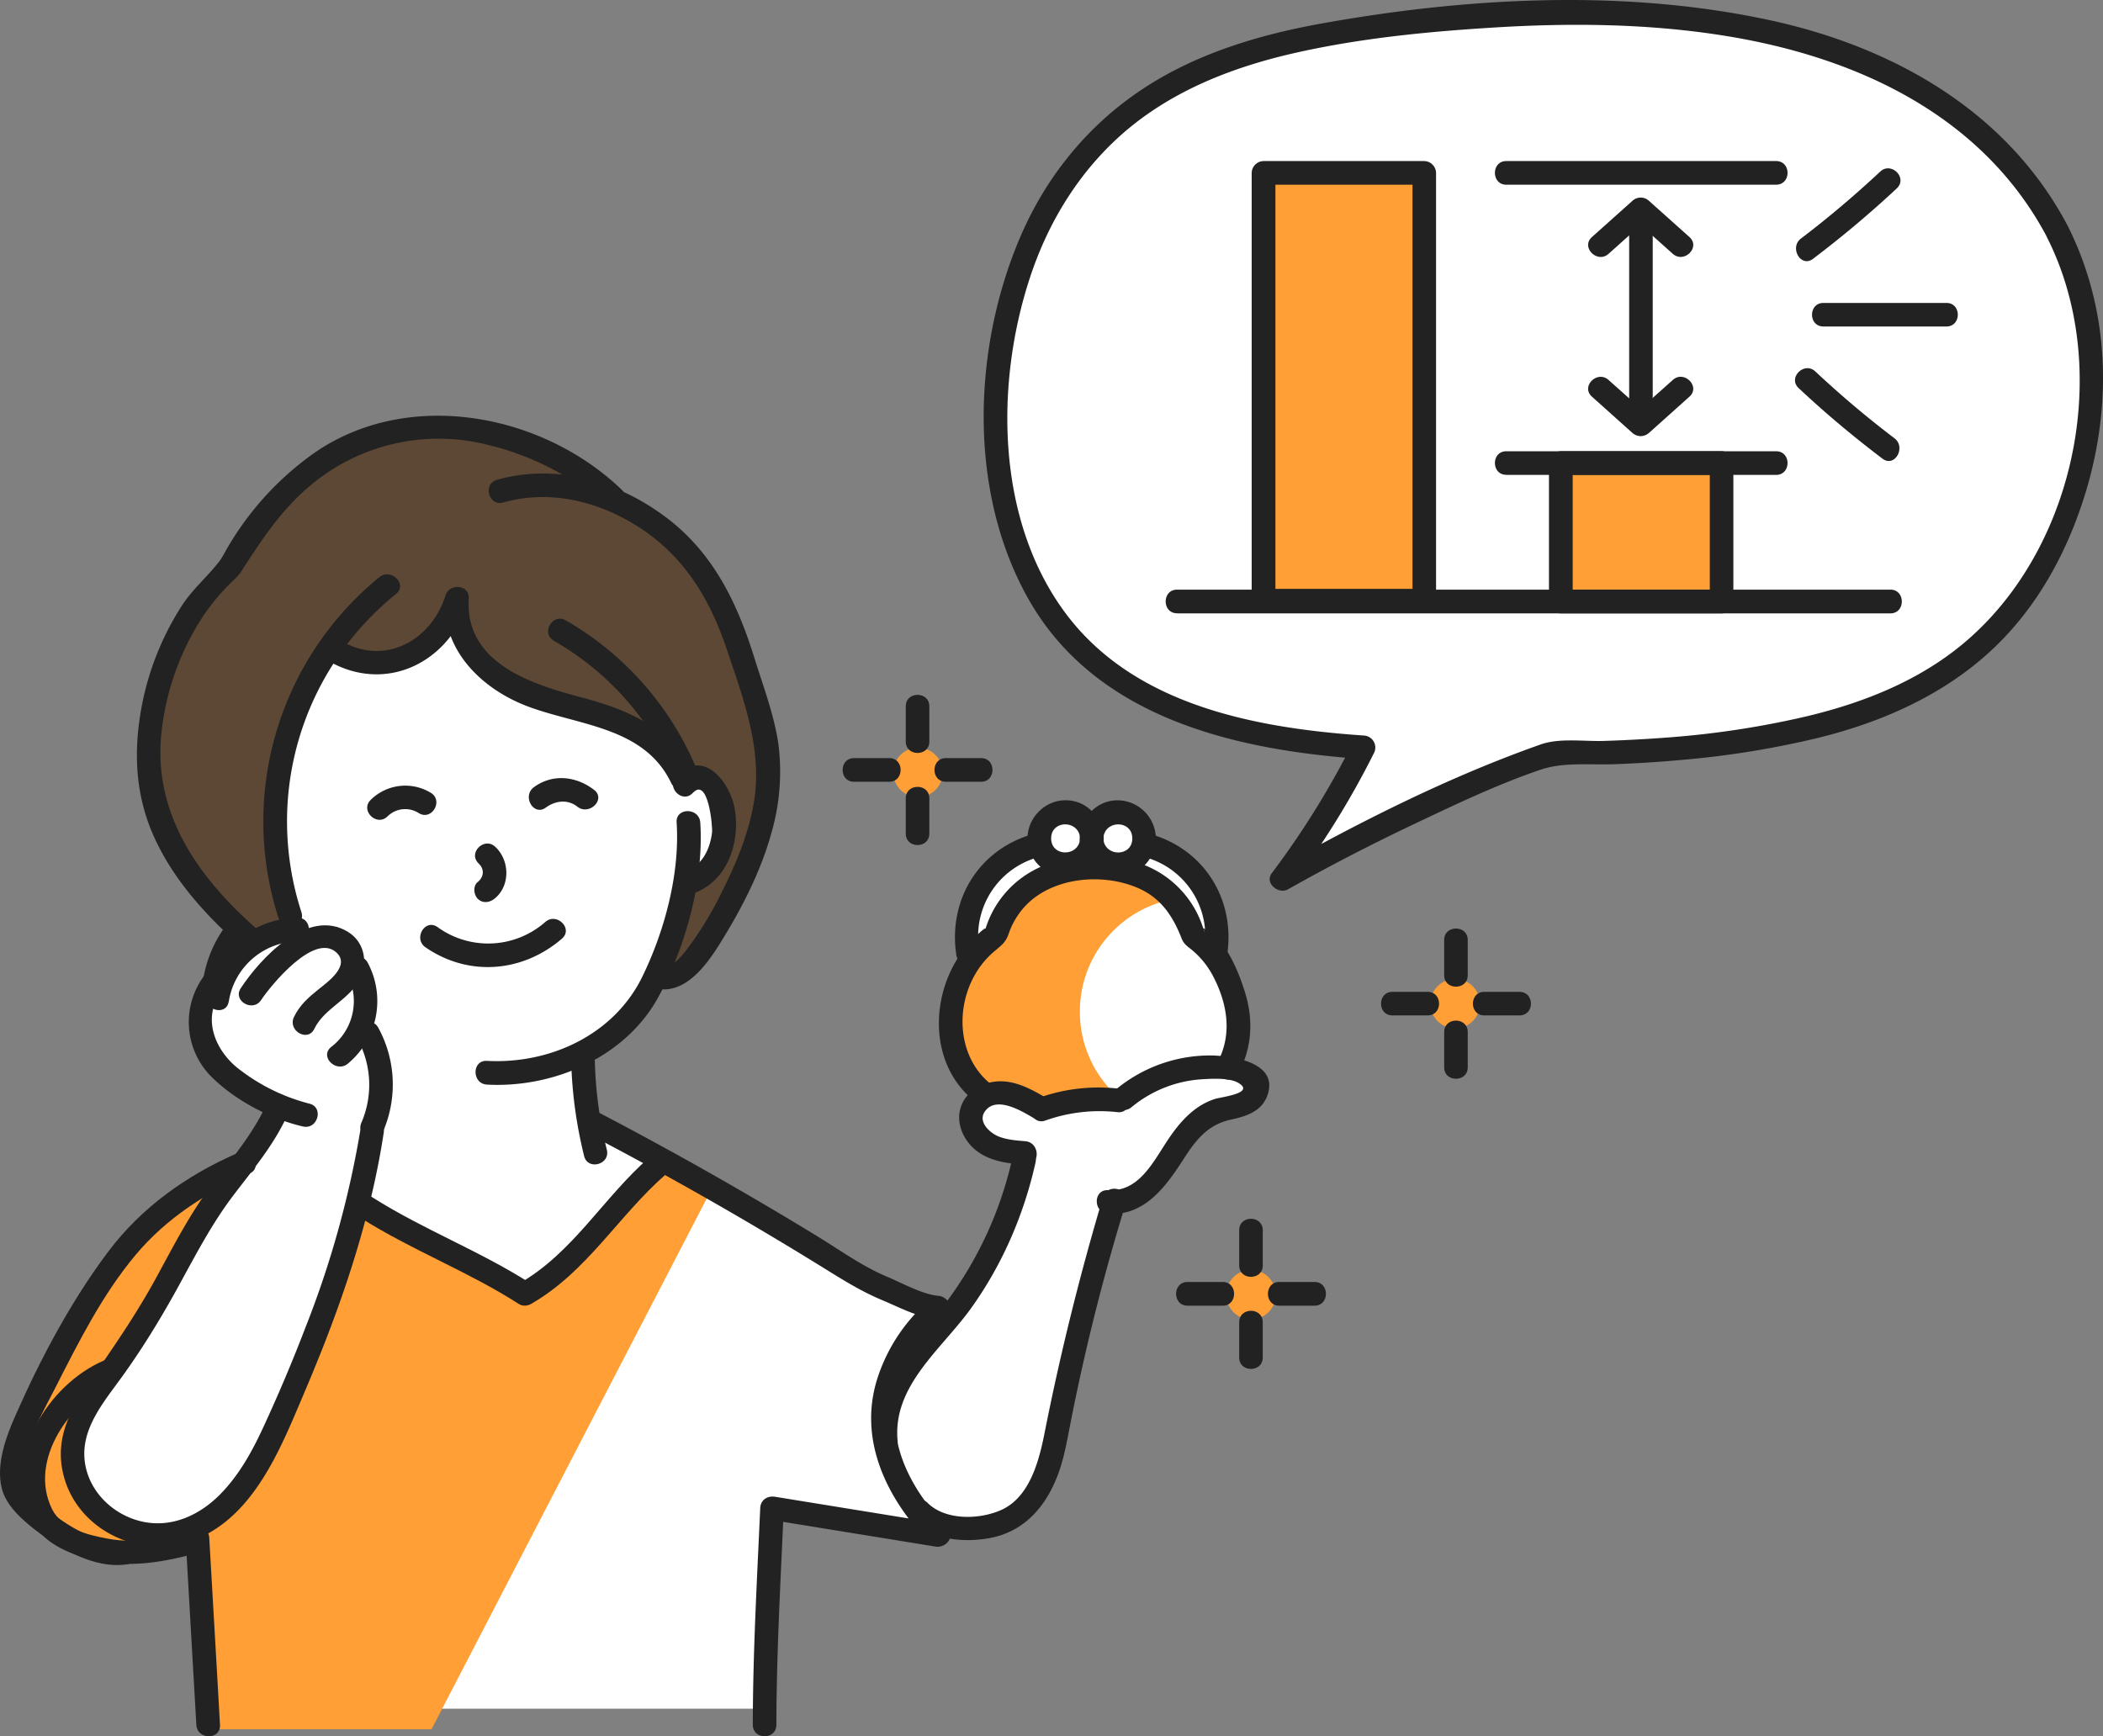 <svg width="241" height="199" fill="none" xmlns="http://www.w3.org/2000/svg"><rect width="100%" height="100%" fill="#808080" stroke="none"/><g clip-path="url(#a)"><g clip-path="url(#b)"><path d="M159.57 115.58h4.03c.46 0 .51-.38.51-.55 0-.17-.05-.55-.5-.55h-4.04c-.45 0-.5.38-.5.55 0 .17.05.55.5.55Zm7.83-3.8v-4.05c0-.45-.38-.5-.55-.5-.16 0-.55.05-.55.5v4.05c0 .45.39.5.56.5.16 0 .54-.05.54-.5Zm15.29-24.98c.78 0 1.51.01 2.23-.01 2.84-.1 5.46-.28 8.02-.51 5.63-.53 10.66-1.36 15.38-2.53 7.8-1.94 14.22-5.15 19.06-9.54 4.92-4.46 8.56-10.5 10.84-17.95 3.2-10.5 2.5-21.19-2.02-30.09-7.75-14.63-22.31-20.57-33.17-22.98A107.57 107.57 0 0 0 179.77.8c-8.82 0-18.25.9-28.21 2.7-8.6 1.54-15.35 4.06-20.66 7.7a37.5 37.5 0 0 0-13.19 16.14c-5.8 13.45-5.54 29.41.69 40.65 5.84 10.57 17.56 16.47 35.8 18.05a.8.8 0 0 1 .64 1.17 98.91 98.91 0 0 1-8.46 13.35c-.06.08-.16.22.04.45.18.21.55.35.78.22 4.7-2.64 9.46-5.1 14.12-7.32l.74-.36c4.62-2.19 9.39-4.46 14.27-6.1 2.02-.69 4.23-.67 6.36-.65Zm-15.29 35.53v-4.05c0-.45-.38-.5-.55-.5-.16 0-.55.05-.55.5v4.05c0 .45.39.5.56.5.16 0 .54-.05.54-.5Zm-54.1 53.15c3.96-.73 6-3.83 7.02-6.3a27.3 27.3 0 0 0 1.4-5.37l.16-.82a259.24 259.24 0 0 1 6.05-24.2.8.8 0 0 1 .62-.56c2.81-.54 4.7-3.16 6.55-6.02 1.58-2.46 3.12-4.1 5.9-4.7 1.74-.36 3-.89 3.48-2.22.23-.62.23-1.13.02-1.56-.3-.58-1.04-1.08-2.16-1.43a.8.8 0 0 1-.51-1.04c.85-2.33.87-4.82.05-7.4-.37-1.19-1-2.9-1.89-4.35a.8.8 0 0 1-.11-.52c.7-5.67-2.39-10.67-7.69-12.44a.8.8 0 0 1-.54-.7 3.61 3.61 0 0 0-3.42-3.32c-.96-.05-1.87.3-2.55.98a.8.8 0 0 1-1.14 0c-.65-.65-1.49-1-2.42-1-1.82 0-3.4 1.5-3.55 3.33a.81.81 0 0 1-.54.7c-5.45 1.83-8.52 6.96-7.65 12.78.01.06.03.1.06.17.13.25.12.56-.03.8-3.03 4.84-2.57 11.14 1.06 14.64.31.3.33.8.04 1.12-.27.3-.48.64-.61 1-.55 1.51.24 3.1 1.27 4.01 1.12 1 2.63 1.32 3.8 1.48a.8.8 0 0 1 .68.99 43.97 43.97 0 0 1-7.42 16.01.8.8 0 0 1-.62.33.82.82 0 0 1-.63-.28.75.75 0 0 0-.47-.27c-1.48-.1-3.25-.92-4.8-1.64a49.1 49.1 0 0 0-1.38-.62c-2.15-.9-4.1-2.16-6-3.38-.67-.42-1.33-.85-2-1.26a429.5 429.5 0 0 0-24.85-14.07l-.09-.03a.8.8 0 0 1-.47-.62 48 48 0 0 1-.55-5.98v-.09c-.07-.34.1-.7.39-.86 3.05-1.7 5.47-4.1 7-6.9l.43-.83a.81.81 0 0 1 .75-.44h.12c2.83 0 5-3.57 6.42-5.94a46.34 46.34 0 0 0 5.14-11.33 24.6 24.6 0 0 0 .8-9.89 46.13 46.13 0 0 0-2.03-7.61l-.72-2.24c-1.52-4.9-3.97-11.07-9.45-15.36a25.5 25.5 0 0 0-5.1-3.11.8.8 0 0 1-.34-.3 30.18 30.18 0 0 0-16.6-8.07c-6.45-.92-12.69.41-17.57 3.75a33.6 33.6 0 0 0-10.26 11.42l-.03.05c-.18.33-.37.67-.61.97a32.1 32.1 0 0 1-1.77 2.01c-.88.95-1.72 1.84-2.4 2.9a31.5 31.5 0 0 0-4.65 12.12c-.84 5.13-.33 9.64 1.56 13.75 1.6 3.49 4.1 6.85 7.67 10.29a.8.8 0 0 1 .1 1.03 13.11 13.11 0 0 0-2.05 5 .82.82 0 0 1-.14.33 8.08 8.08 0 0 0 .64 10.32 20.7 20.7 0 0 0 5.8 4.06.8.8 0 0 1 .36 1.1 35.77 35.77 0 0 1-3.17 4.9c-.08.1-.19.2-.31.25-6.03 2.67-10.84 6.35-14.3 10.94-3.74 4.99-7.28 11.23-10.51 18.56-1.04 2.36-2.16 5.39-1.55 7.88.4 1.63 1.9 3 3 3.9a33.2 33.2 0 0 0 1.5 1.14 9.22 9.22 0 0 0 3.34 1.98c2.14 1 4.05 1.37 5.7 1.1l.07-.02c.06-.02.14-.02.19-.03h.02c1.89 0 3.92-.28 6.4-.9.24-.05.48 0 .67.13.2.15.32.37.33.6l1.1 19.36c0 .23.1.38.29.47.2.1.5.1.66 0 .08-.05.16-.14.15-.38l-.06-1.04a.8.8 0 0 1 .8-.85h61.13a.8.8 0 0 1 .8.8v1.06c0 .2.06.34.2.42.2.11.49.11.68 0 .15-.08.21-.22.21-.42.02-6.78.34-13.67.65-20.32l.14-2.97a.8.8 0 0 1 .93-.76l17.45 2.84a.7.7 0 0 0 .76-.41.8.8 0 0 1 .89-.52c1.34.23 2.83.21 4.31-.07Z" fill="#fff"/><path d="M101.9 88.8c.46 0 .5-.39.5-.56 0-.16-.04-.55-.5-.55h-4.03c-.46 0-.5.39-.5.56 0 .16.04.55.5.55h4.03Zm42.01 66.78v-4.04c0-.46-.38-.5-.55-.5-.16 0-.55.04-.55.5v4.04c0 .46.39.5.56.5.16 0 .54-.04.54-.5Zm2.7-6.74h4.03c.46 0 .51-.38.51-.55 0-.17-.05-.55-.5-.55h-4.04c-.45 0-.5.38-.5.55 0 .17.05.55.5.55Zm27.52-33.26c.46 0 .5-.38.5-.55 0-.17-.04-.55-.5-.55h-4.03c-.46 0-.5.38-.5.55 0 .17.04.55.5.55h4.03ZM104.6 91.5v4.04c0 .46.38.5.55.5.16 0 .55-.04.55-.5V91.5c0-.46-.39-.5-.55-.5-.17 0-.55.04-.55.5Zm35.52 57.34c.45 0 .5-.38.5-.55 0-.17-.05-.55-.5-.55h-4.03c-.46 0-.51.38-.51.55 0 .17.05.55.5.55h4.04ZM105.7 84.99v-4.04c0-.46-.39-.5-.55-.5-.17 0-.55.04-.55.5v4.04c0 .46.38.5.55.5.16 0 .55-.04.55-.5Zm37.67 60.55c.16 0 .54-.05.54-.5v-4.05c0-.46-.38-.5-.55-.5-.17 0-.55.04-.55.5v4.04c0 .46.4.51.56.51ZM112.43 88.8c.46 0 .5-.39.5-.56 0-.16-.04-.55-.5-.55h-4.03c-.46 0-.5.39-.5.56 0 .16.04.55.5.55h4.03Z" fill="#fff"/><path d="M163.21 19.82H144.8v49.03h18.42V19.82Zm34.89 32.33h-19.23V68.6h19.23V52.15Z" fill="#FF9F35"/><path d="M38.92 74.9s-6.74 5.8-6.74 12.11c0 6.3 1.91 19.52 1.91 19.52l-5.07 1.56s-14.6-9.3-11.74-25.12c2.85-15.81 8.21-17.12 8.21-17.12s9-16.88 25.68-16.88 17.2 7.4 21.12 9.33c3.92 1.93 12.08 8.65 14.4 22.66 2.32 14-.38 18.16-.38 18.16s-6.09 12.66-8.98 12.66c-2.9 0-3.53 2.66-3.53 2.66l5.1-14.4s4.24 1.03 4.12-3.08c-.12-4.12 1.9-7.57-2.29-7.57-4.18 0-2.29-.58-2.29-.58s-.24-3.97-6.36-5.62c-6.11-1.65-16.61-2.96-19.24-10.9l-.57-2.06L47 75.2s-5.72 1.1-8.07-.3Z" fill="#5C4835"/><path d="M81.62 136.15 49.45 198.2h-25.6v-23.04s8.05-10.67 14.67-30.95l2.5-6.4 19.24 9.93 15.49-14.4 5.87 2.81Zm-54.69-1.58-13.65 23.1-4.97 3.02s-2.84 9.91 6.35 14.47c9.2 4.55-4.23 2.88-4.23 2.88s-15.65-3.9-6.09-18.05c9.57-14.16 5.3-14.27 11.48-18.5a140.36 140.36 0 0 1 11.11-6.92Zm78.27-43.21a2.83 2.83 0 1 0 0-5.66 2.83 2.83 0 0 0 0 5.66Zm61.56 26.51a2.83 2.83 0 1 0 0-5.67 2.83 2.83 0 0 0 0 5.67Zm-23.39 33.35a2.83 2.83 0 1 0-.01-5.67 2.83 2.83 0 0 0 0 5.67Zm-19.62-35.27c0-6.2 4.29-11.39 10.06-12.76-1.87-1.73-4.83-3.69-8.68-3.69-6.92 0-9.94 6.3-9.94 6.3l-4.78 5.98s-2.55 3.9-.75 8.53c1.8 4.62 3.27 5.66 3.27 5.66s4.23-.98 6.19.98l8.6-.63.68-.35a13.1 13.1 0 0 1-4.65-10.02Z" fill="#FF9F35"/><path d="M44.4 93.58a2.87 2.87 0 0 1 3.6-.38c1.5.9 2.85-1.45 1.36-2.34a5.63 5.63 0 0 0-6.86.8c-1.27 1.2.64 3.12 1.9 1.92Zm23.69-3.04c-2.03-1.58-4.75-1.9-6.9-.32-1.4 1.02-.04 3.37 1.36 2.34 1.1-.8 2.5-.98 3.62-.1 1.36 1.06 3.3-.85 1.92-1.92Zm-13.24 8.43c.69.64.61 1.55-.1 2.12-.57.45-.47 1.44 0 1.92.56.56 1.34.45 1.91 0 1.84-1.46 1.77-4.4.1-5.95-1.26-1.2-3.18.72-1.9 1.91Zm-6.08 9.61c4.94 3.4 11.13 2.88 15.63-1 1.32-1.14-.6-3.05-1.91-1.91a9.9 9.9 0 0 1-12.36.58c-1.44-1-2.8 1.35-1.36 2.33Zm-10.53-32.5c6.49 3.27 13.35-.43 15.43-7.13l-2.66-.36c-.37 5.99 4.25 10.4 9.46 12.37 5.87 2.21 13.36 2.34 16.44 8.77.75 1.57 3.09.2 2.34-1.37-2.4-5-7.52-7.08-12.58-8.42-5.74-1.51-13.42-3.93-12.95-11.35.1-1.58-2.22-1.78-2.66-.36-1.54 4.95-6.55 7.97-11.46 5.5-1.55-.78-2.92 1.56-1.36 2.35Z" fill="#222"/><path d="M79.4 90.88c1.75-1.89 2.28 3.8 2.2 4.54-.24 1.89-1.1 3.79-3.03 4.4-1.65.54-.94 3.16.72 2.63 4-1.29 5.55-5.76 4.93-9.65-.5-3.16-3.67-7.14-6.74-3.83-1.18 1.27.73 3.2 1.92 1.9Z" fill="#222"/><path d="M77.54 94.27c.39 5.88-1.39 12.5-3.97 17.75-3.27 6.61-10.57 9.96-17.77 9.57-1.74-.09-1.73 2.62 0 2.72 7.64.41 15.9-3.14 19.66-10.06 3.13-5.78 5.22-13.36 4.79-19.98-.12-1.73-2.83-1.74-2.71 0ZM43.48 66.15a36.11 36.11 0 0 0-11.55 39.11c.54 1.66 3.15.94 2.61-.72-4.3-13.3 0-27.7 10.85-36.47 1.35-1.1-.57-3-1.91-1.92Z" fill="#222"/><path d="M29.12 106.2C22.58 100.36 17.54 93.15 18.5 84c.44-4.17 1.78-8.3 3.88-11.93a24.33 24.33 0 0 1 3.63-4.83c.57-.59 1.2-1.08 1.65-1.77 2.34-3.62 4.54-7 7.9-9.82a22.83 22.83 0 0 1 20.35-4.66c4.81 1.15 9.8 3.57 13.41 7.03 1.26 1.2 3.18-.71 1.91-1.91-9.12-8.74-24.36-11.61-35.08-4.29a34.59 34.59 0 0 0-10.5 11.7c-.19.32-.36.64-.58.9-1.35 1.72-3 3.11-4.21 4.97a32.34 32.34 0 0 0-4.77 12.43c-.8 4.91-.47 9.66 1.62 14.22 2.15 4.7 5.68 8.66 9.5 12.07 1.3 1.15 3.22-.76 1.91-1.92Z" fill="#222"/><path d="M75.47 113.36c3.6.5 6.11-3.67 7.7-6.31 2.14-3.54 4.1-7.5 5.21-11.5a25.3 25.3 0 0 0 .83-10.23c-.48-3.36-1.77-6.73-2.78-9.98-1.9-6.11-4.58-11.72-9.72-15.75-5.56-4.35-12.82-6.56-19.74-4.6-1.68.46-.97 3.08.71 2.6 5.45-1.53 11.08-.1 15.73 2.96 5.01 3.28 7.93 8.11 9.82 13.7 1.9 5.65 4.17 11.58 3.18 17.6-.6 3.66-2.02 7.06-3.67 10.35a40.03 40.03 0 0 1-3.35 5.69c-.54.74-2.05 3.02-3.21 2.86-1.7-.23-2.43 2.38-.71 2.61Zm-49.25 1.44a8.14 8.14 0 0 1 7.87-6.91c1.74-.02 1.75-2.73 0-2.71a10.83 10.83 0 0 0-10.48 8.9c-.28 1.7 2.32 2.43 2.6.71Z" fill="#222"/><path d="M29.92 114.62c1.1-1.65 6.07-7.77 8.62-5.46 1.65 1.5-.96 3.37-2 4.2-1.16.93-2.2 1.83-2.85 3.2-.76 1.55 1.57 2.93 2.33 1.36 1.2-2.48 4.18-3.35 5.32-5.94.82-1.88.35-4.04-1.44-5.16-4.62-2.87-10.04 3-12.31 6.44-.96 1.44 1.38 2.8 2.33 1.36Z" fill="#222"/><path d="M39.82 111.72a6.62 6.62 0 0 1-1.87 8.28c-1.36 1.09.56 3 1.9 1.92a9.32 9.32 0 0 0 2.3-11.56c-.8-1.55-3.14-.18-2.33 1.36Zm-16.25-.11a8.88 8.88 0 0 0 .5 11.64c2.7 2.78 6.9 5 10.65 5.86 1.7.39 2.42-2.23.72-2.62a22.12 22.12 0 0 1-7.9-3.84c-2.84-2.08-4.55-6-2.06-9.12 1.08-1.35-.82-3.28-1.91-1.92Z" fill="#222"/><path d="M25.89 113.1a11.47 11.47 0 0 1 2.21-5.46c1.03-1.42-1.32-2.77-2.34-1.38a14.07 14.07 0 0 0-2.58 6.83c-.2 1.73 2.5 1.72 2.7 0Zm15.13 6.08a10.94 10.94 0 0 1 .38 9.53c-.66 1.6 1.95 2.3 2.61.71a13.57 13.57 0 0 0-.65-11.61c-.82-1.54-3.15-.17-2.34 1.37Z" fill="#222"/><path d="M41.37 129.08a111.5 111.5 0 0 1-6.35 23.03 182.03 182.03 0 0 1-4.8 11.37c-1.27 2.77-2.78 5.53-4.93 7.73-2.34 2.4-5.52 3.92-8.92 3.2-3.4-.72-6.3-3.51-6.67-7.05-.4-3.73 2.3-6.8 4.33-9.63 2.3-3.2 4.3-6.47 6.2-9.9 2.04-3.7 3.92-7.4 6.47-10.77 2.33-3.07 4.88-6.05 6.4-9.64.67-1.6-1.66-2.98-2.33-1.38-1.56 3.7-4.21 6.74-6.6 9.91-2.63 3.48-4.54 7.38-6.65 11.18-2.2 3.94-4.7 7.54-7.26 11.24-2.09 3.02-3.8 6.12-3.15 9.91 1.2 6.98 9.05 10.77 15.4 8.13 6.8-2.84 9.77-10.71 12.45-17 4.05-9.51 7.46-19.36 9.02-29.62.26-1.7-2.34-2.43-2.6-.71Z" fill="#222"/><path d="M11.9 155.94c-6.37 2.74-11.45 10.94-8.52 17.84 1.26 2.97 4.3 4.27 7.28 4.98 4.21 1.02 8.18.28 12.3-.86 1.68-.46.97-3.08-.72-2.61-3.24.9-6.47 1.7-9.85 1.07-2.24-.41-5.31-1.14-6.42-3.38-2.81-5.71 2.23-12.52 7.3-14.7 1.59-.68.2-3.02-1.38-2.34Z" fill="#222"/><path d="M27.22 132.16c-5.8 2.53-10.99 6.2-14.82 11.3-4.25 5.66-7.75 12.24-10.6 18.71-1.1 2.47-2.28 5.64-1.6 8.4.44 1.77 1.9 3.2 3.26 4.32 2.9 2.36 7.32 5.06 11.22 4.38 1.72-.3.99-2.91-.71-2.62-3.01.53-7.19-2.38-9.27-4.25-1.61-1.46-2.15-2.62-1.82-4.86.46-3.03 2.1-5.81 3.47-8.5 2.67-5.25 5.4-10.69 9.2-15.22 3.5-4.17 8.09-7.14 13.04-9.31 1.6-.7.22-3.04-1.37-2.35Zm14.07 7.4c5.82 3.7 12.36 6.16 18.18 9.9.4.26.96.23 1.37 0 6.46-3.7 10-10.1 15.5-14.9 1.31-1.15-.6-3.06-1.92-1.91-5.3 4.63-8.71 10.9-14.94 14.47h1.36c-5.82-3.74-12.36-6.2-18.18-9.9-1.48-.94-2.84 1.4-1.37 2.34Z" fill="#222"/><path d="M65.46 121.7c.1 3.65.6 7.24 1.48 10.8.42 1.68 3.03.97 2.6-.73a46.97 46.97 0 0 1-1.37-10.07c-.05-1.75-2.76-1.75-2.7 0Z" fill="#222"/><path d="M67.45 129.97a426.09 426.09 0 0 1 26.22 14.91c2.47 1.52 4.76 3.02 7.42 4.13 2.01.84 4.27 2.06 6.47 2.22l-.95-2.31a19.86 19.86 0 0 0-5.9 8.58c-2.57 7.26.83 14.22 5.9 19.42l1.31-2.27-19.1-3.1c-.88-.14-1.66.36-1.7 1.31-.37 8.27-.84 16.55-.85 24.83 0 1.74 2.7 1.75 2.7 0 .02-8.28.49-16.56.85-24.83l-1.71 1.3 19.1 3.1c1.26.2 2.33-1.22 1.3-2.26-4.62-4.75-7.67-11-4.9-17.53a17.6 17.6 0 0 1 4.9-6.63c1-.81.1-2.24-.95-2.32-1.77-.13-4.17-1.46-5.92-2.2-2.82-1.18-5.3-2.99-7.9-4.58a429.9 429.9 0 0 0-24.92-14.12c-1.54-.8-2.91 1.53-1.37 2.35Zm-46.18 46.28 1.23 21.44c.1 1.74 2.81 1.75 2.71 0-.4-7.15-.82-14.3-1.23-21.44-.1-1.73-2.8-1.74-2.7 0Zm96.23-45.45c-1.03-.09-2.12-.16-3.1-.56-.97-.41-2.33-1.63-1.57-2.8 1.27-1.93 4.25-.1 5.6.69 1.51.88 2.88-1.47 1.37-2.35-1.7-1-3.57-2-5.61-1.83-1.74.15-3.44 1.15-4.05 2.84-.63 1.76.15 3.68 1.5 4.88 1.61 1.43 3.81 1.67 5.87 1.85 1.73.15 1.72-2.56 0-2.72Zm12.17-3.9a14.03 14.03 0 0 1 8.05-3.2c1.17-.07 3.14-.19 4.17.4 2.04 1.2-1.94 1.62-2.67 1.86-2.42.77-4.08 2.72-5.44 4.77-1.66 2.5-3.29 5.9-6.79 5.68-1.74-.1-1.73 2.6 0 2.71 4.29.27 6.72-3.28 8.78-6.48 1.4-2.17 2.78-3.8 5.39-4.34 1.7-.37 3.43-.93 4.08-2.75 1.37-3.82-4.1-4.57-6.6-4.58a16.9 16.9 0 0 0-10.88 4c-1.35 1.12.58 3.03 1.91 1.93Z" fill="#222"/><path d="M116.06 132.52a43.2 43.2 0 0 1-8.61 18c-3.58 4.38-7.9 8.56-7.29 14.68.18 1.72 2.89 1.74 2.71 0-.64-6.34 5-10.52 8.37-15.2 3.6-5 6.09-10.75 7.43-16.76.38-1.7-2.23-2.42-2.61-.72Zm10.35 4.67a294.6 294.6 0 0 0-6.76 27.33c-.63 3.1-1.72 7.08-4.86 8.52-2.48 1.14-6.42 1.26-8.48-.78-1.25-1.22-3.16.7-1.92 1.92 2.33 2.3 5.97 2.67 9.05 2.1 3.75-.7 6.2-3.34 7.61-6.8.84-2.02 1.2-4.2 1.62-6.34a245.58 245.58 0 0 1 6.35-25.24c.52-1.66-2.1-2.37-2.6-.71ZM63.46 73.44a32.47 32.47 0 0 1 14.13 16.3c.63 1.61 3.24.91 2.6-.71A35.4 35.4 0 0 0 64.84 71.1c-1.51-.87-2.88 1.47-1.37 2.33Zm78.44 49.63c1.6-3.02 1.77-6.2.74-9.45-.71-2.27-2.32-6.36-4.83-7.26.2.07.4.97.04-.08a11.49 11.49 0 0 0-5-6.29c-4.65-2.78-11.64-2.56-15.96.77a11.4 11.4 0 0 0-4 5.85c-.02.1-.04.24-.08.33.6-1.21-.6.01-.96.34-5.24 4.89-6.03 14.28-.17 18.92 1.35 1.07 3.28-.84 1.9-1.92-4.61-3.66-4.18-11.23.18-15.08.95-.84 1.44-1.06 1.84-2.2a8.8 8.8 0 0 1 1.75-3c3.07-3.44 8.83-3.99 12.92-2.28 2.7 1.12 4.08 3.17 5.11 5.76.2.52.41.76.86 1.12a9.76 9.76 0 0 1 2.77 3.27c1.63 3.11 2.24 6.62.54 9.84-.8 1.53 1.53 2.9 2.34 1.36Z" fill="#222"/><path d="M112.2 108.72a9.38 9.38 0 0 1 6.74-10.46c1.67-.5.96-3.11-.71-2.62-6.12 1.81-9.58 7.53-8.64 13.8.25 1.72 2.86.99 2.6-.72Z" fill="#222"/><path d="M126.48 96.1c-.13-2.38-1.9-4.38-4.37-4.38-2.37 0-4.35 2-4.36 4.37a4.42 4.42 0 0 0 4.2 4.37c2.53.1 4.4-1.94 4.53-4.37.1-1.74-2.61-1.74-2.7 0-.12 2.14-3.32 2.15-3.32 0s3.2-2.13 3.32 0c.1 1.74 2.8 1.75 2.7 0Zm14.15 13.34c.94-6.26-2.53-11.99-8.64-13.8-1.68-.49-2.39 2.12-.72 2.62a9.38 9.38 0 0 1 6.75 10.46c-.26 1.7 2.35 2.45 2.6.72Z" fill="#222"/><path d="M126.44 96.1c.11-2.14 3.32-2.16 3.32 0 0 2.15-3.21 2.13-3.32 0-.1-1.74-2.8-1.75-2.7 0 .12 2.36 1.9 4.37 4.36 4.37 2.37 0 4.35-2 4.36-4.38a4.42 4.42 0 0 0-4.2-4.36c-2.53-.11-4.4 1.94-4.53 4.36-.1 1.75 2.61 1.74 2.7 0Zm-6.65 32.33a18.51 18.51 0 0 1 8.28-.96c1.73.18 1.72-2.53 0-2.71a20.3 20.3 0 0 0-9 1.06c-1.64.57-.94 3.2.72 2.61ZM236.91 25.8c-6.87-12.97-19.74-20.3-33.7-23.4-16.8-3.71-34.96-2.73-51.8.3-7.36 1.33-14.73 3.56-20.97 7.84-6 4.11-10.57 9.8-13.46 16.48-5.48 12.7-6.1 29.03.72 41.36C125.4 82.31 141.6 86 156.28 87l-1.17-2.04a97.37 97.37 0 0 1-9.36 15.11c-.87 1.15.76 2.47 1.85 1.86a230 230 0 0 1 14.07-7.3c4.85-2.3 9.83-4.7 14.93-6.43 2.59-.87 5.64-.51 8.36-.61 2.69-.1 5.38-.27 8.06-.52a104.3 104.3 0 0 0 15.5-2.54c7.1-1.77 13.94-4.77 19.4-9.73 5.39-4.89 8.96-11.39 11.07-18.3 3.1-10.17 2.77-21.13-2.08-30.7-.79-1.55-3.12-.18-2.34 1.38 7.39 14.57 3.55 34.71-8.57 45.7-5.32 4.84-12.05 7.57-18.96 9.22a103.43 103.43 0 0 1-15.57 2.4c-2.55.2-5.12.34-7.68.42-2.29.07-5.05-.36-7.22.4-10.49 3.7-20.66 8.83-30.35 14.27l1.86 1.86c3.57-4.75 6.7-9.8 9.36-15.11a1.38 1.38 0 0 0-1.17-2.04c-12.22-.84-26.03-3.39-33.95-13.74-8.16-10.68-8.34-26.4-4.3-38.71 2.16-6.59 5.85-12.52 11.17-17 5.45-4.57 12.17-7.17 19.03-8.74 7.6-1.74 15.47-2.5 23.23-2.97 8.6-.52 17.3-.43 25.83.9 15.17 2.36 29.82 9 37.3 23.13.81 1.54 3.15.18 2.33-1.36Z" fill="#222"/><path d="M163.21 67.49H144.8l1.36 1.36V19.82l-1.36 1.35h18.42l-1.35-1.35v49.03c0 1.74 2.7 1.74 2.7 0V19.82c0-.73-.62-1.36-1.35-1.36H144.8c-.73 0-1.36.62-1.36 1.36v49.03c0 .73.63 1.35 1.36 1.35h18.42c1.74 0 1.75-2.71 0-2.71Zm34.09.09h-18.43l1.36 1.36V53.07l-1.36 1.36h18.42l-1.35-1.36v15.87c0 1.74 2.7 1.75 2.7 0V53.07c0-.73-.62-1.36-1.35-1.36h-18.42c-.73 0-1.36.63-1.36 1.36v15.87c0 .73.63 1.36 1.36 1.36h18.42c1.74 0 1.75-2.72 0-2.72Z" fill="#222"/><path d="M172.62 54.43h30.92c1.74 0 1.75-2.71 0-2.71h-30.92c-1.74 0-1.74 2.7 0 2.7Zm0-33.26h30.92c1.74 0 1.75-2.71 0-2.71h-30.92c-1.74 0-1.74 2.71 0 2.71ZM134.9 70.3h81.74c1.74 0 1.74-2.72 0-2.72h-81.75c-1.74 0-1.74 2.71 0 2.71Zm72.86-40.63a121.5 121.5 0 0 0 9.61-8.08c1.28-1.2-.64-3.11-1.9-1.92-2.9 2.7-5.92 5.27-9.07 7.66-1.38 1.03-.03 3.39 1.36 2.34Zm9.34 20.56a114.58 114.58 0 0 1-9.06-7.65c-1.27-1.2-3.2.72-1.91 1.91 3.06 2.87 6.26 5.55 9.6 8.08 1.39 1.06 2.74-1.3 1.37-2.34Zm-8.14-12.81h14.1c1.73 0 1.74-2.7 0-2.7h-14.1c-1.74 0-1.74 2.7 0 2.7ZM186.7 25.51v21.41c0 1.74 2.7 1.75 2.7 0v-21.4c0-1.75-2.7-1.75-2.7 0Z" fill="#222"/><path d="m193.61 27.17-4.63-4.14a1.39 1.39 0 0 0-1.92 0l-4.63 4.14c-1.3 1.17.62 3.08 1.91 1.92l4.64-4.15h-1.92l4.64 4.15c1.3 1.15 3.21-.75 1.91-1.92Zm-11.18 18.29 4.63 4.15c.57.5 1.35.5 1.92 0l4.63-4.15c1.3-1.16-.62-3.08-1.91-1.91l-4.64 4.14h1.92l-4.64-4.14c-1.3-1.16-3.21.75-1.91 1.91ZM103.8 80.95v4.04c0 1.74 2.7 1.75 2.7 0v-4.04c0-1.74-2.7-1.75-2.7 0Zm0 10.55v4.04c0 1.75 2.7 1.75 2.7 0V91.5c0-1.75-2.7-1.75-2.7 0Zm8.63-4.61h-4.03c-1.74 0-1.75 2.71 0 2.71h4.03c1.74 0 1.74-2.71 0-2.71Zm-10.53 0h-4.03c-1.74 0-1.74 2.71 0 2.71h4.03c1.74 0 1.75-2.71 0-2.71ZM142.01 141v4.03c0 1.75 2.7 1.75 2.7 0V141c0-1.74-2.7-1.75-2.7 0Zm0 10.55v4.04c0 1.74 2.7 1.74 2.7 0v-4.04c0-1.75-2.7-1.75-2.7 0Zm8.64-4.62h-4.04c-1.74 0-1.74 2.72 0 2.72h4.03c1.74 0 1.75-2.72 0-2.72Zm-10.53 0h-4.03c-1.74 0-1.75 2.72 0 2.72h4.03c1.74 0 1.74-2.72 0-2.72Zm25.38-39.2v4.05c0 1.74 2.7 1.74 2.7 0v-4.05c0-1.74-2.7-1.74-2.7 0Zm0 10.56v4.04c0 1.74 2.7 1.75 2.7 0v-4.04c0-1.75-2.7-1.75-2.7 0Zm8.63-4.61h-4.03c-1.74 0-1.74 2.7 0 2.7h4.03c1.75 0 1.75-2.7 0-2.7Zm-10.53 0h-4.03c-1.74 0-1.74 2.7 0 2.7h4.03c1.75 0 1.75-2.7 0-2.7Z" fill="#222"/></g></g><defs><clipPath id="a"><path fill="#fff" d="M0 0h241v199H0z"/></clipPath><clipPath id="b"><path fill="#fff" d="M0 0h241v199H0z"/></clipPath></defs></svg>